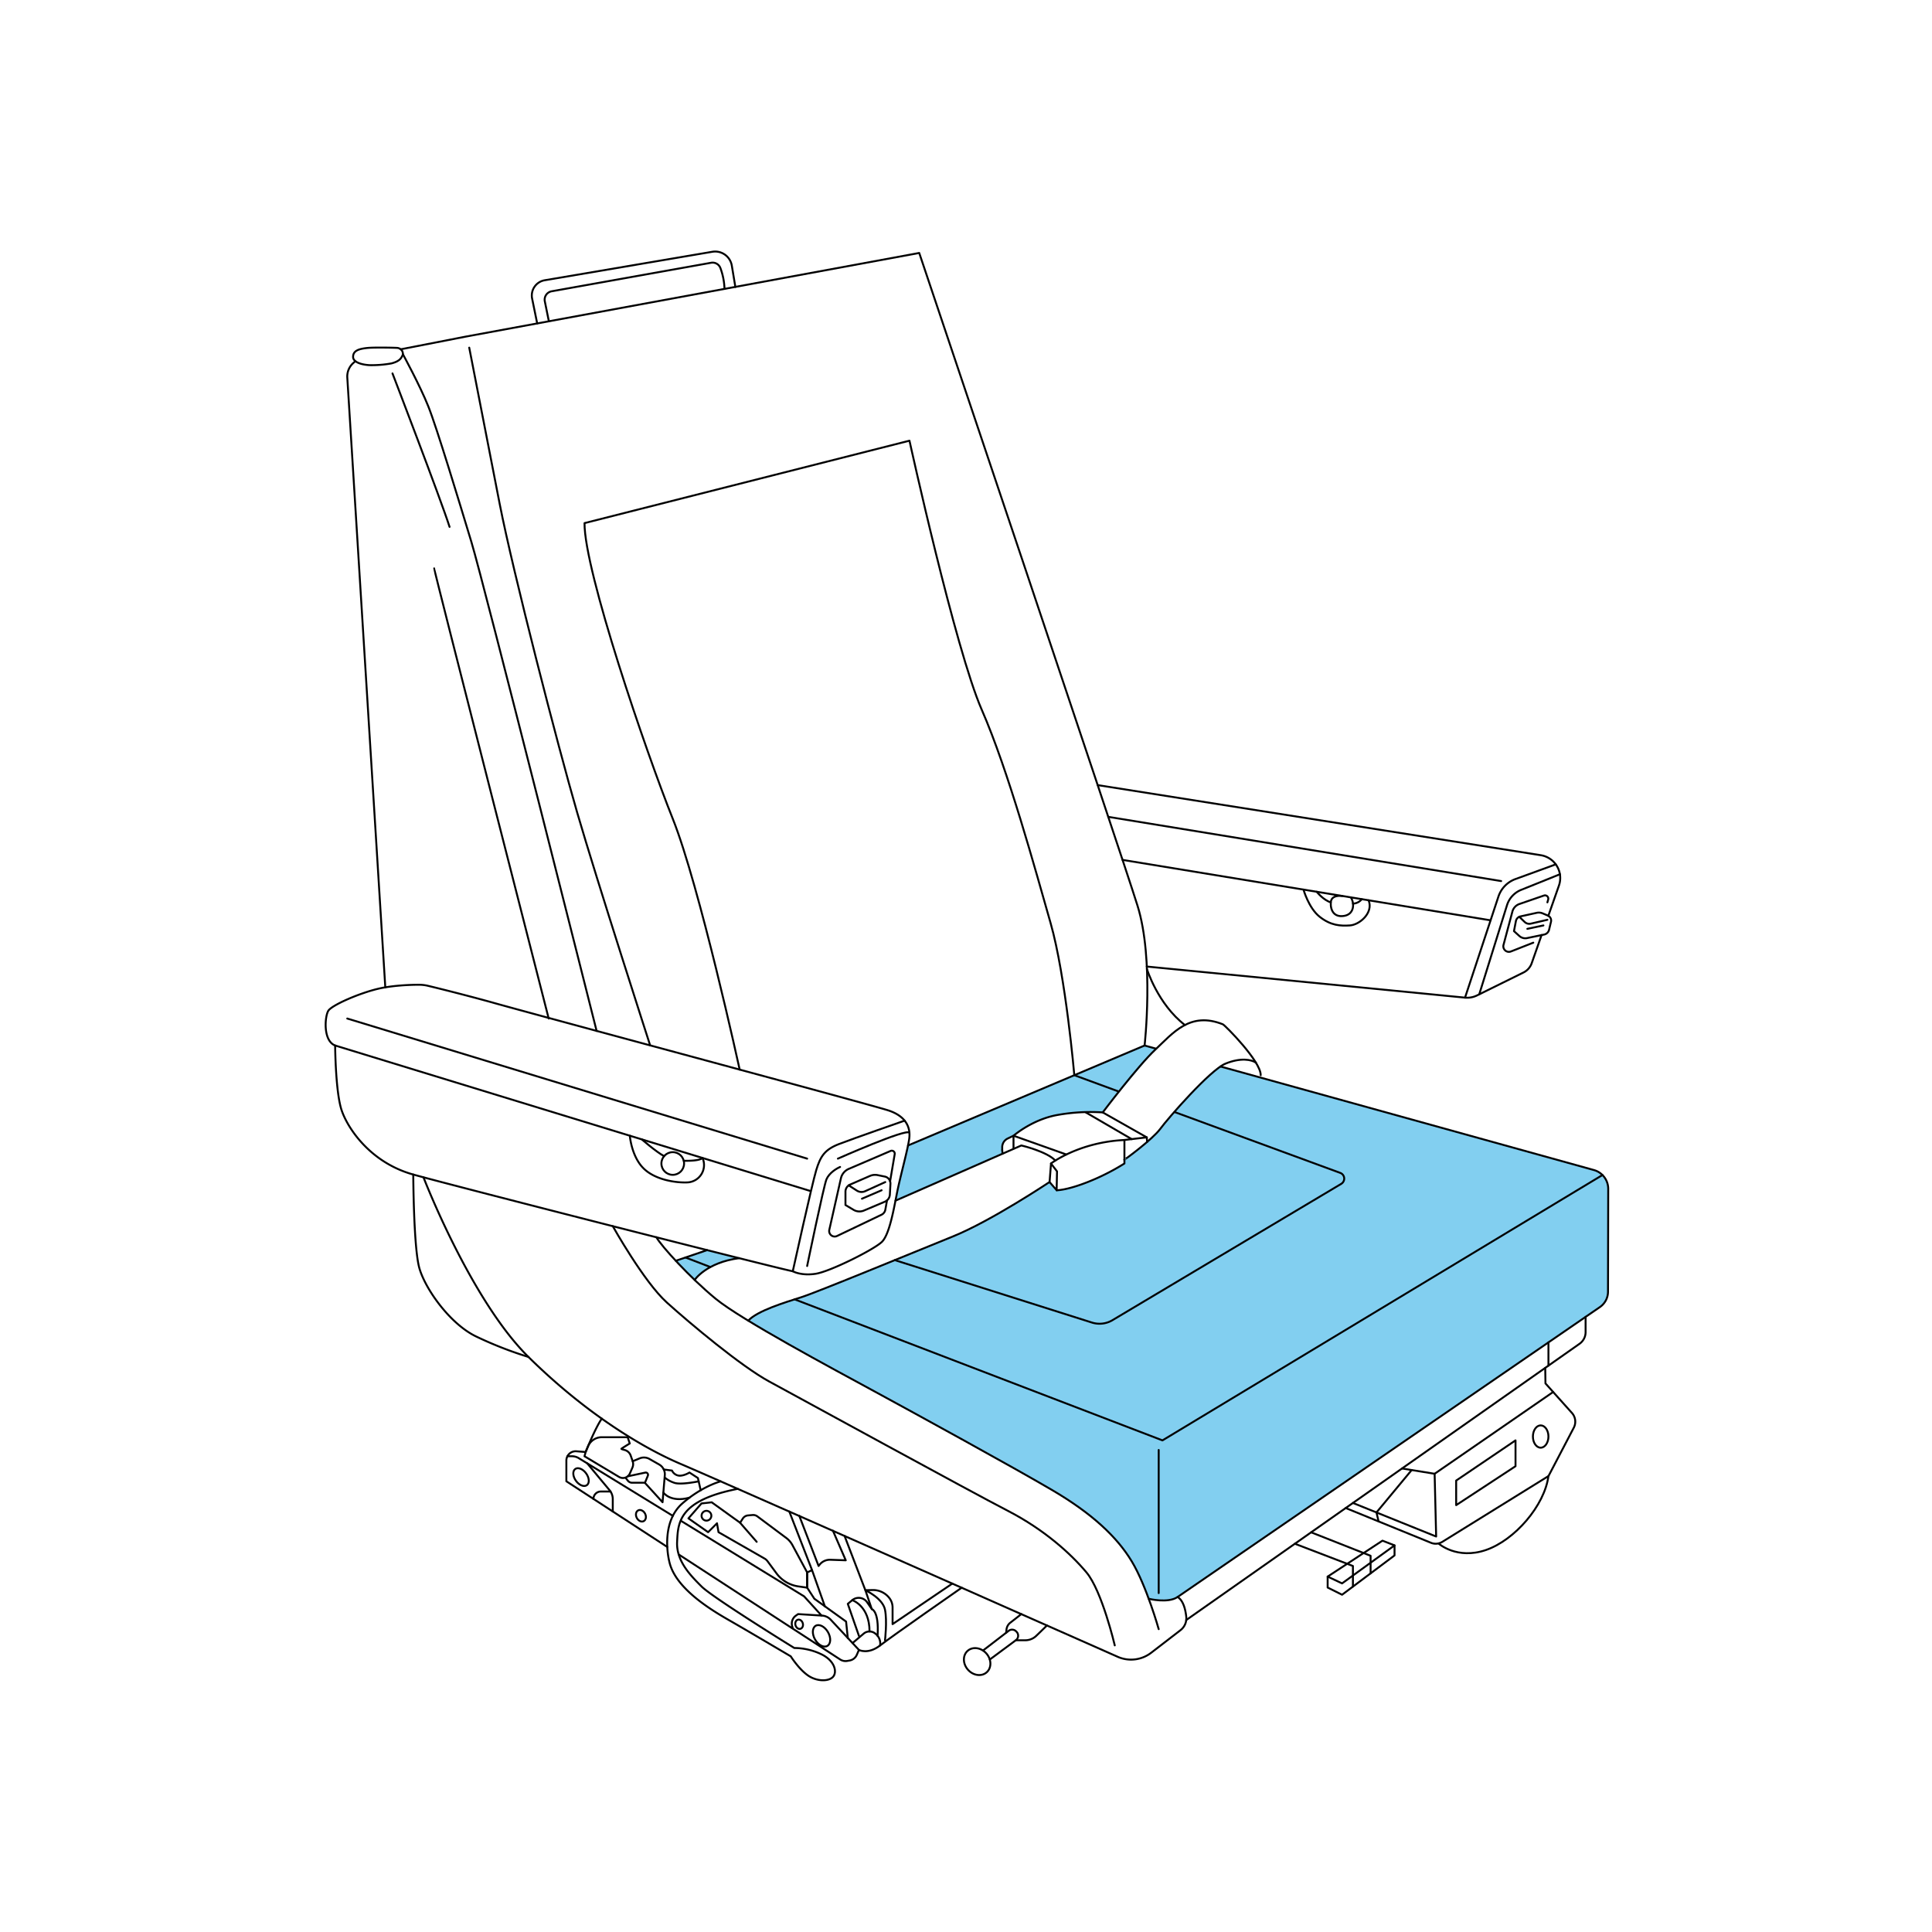 <svg viewBox="0 0 1000 1000" xmlns="http://www.w3.org/2000/svg"><defs><style>.cls-1{fill:#82cff0;}.cls-2{fill:none;stroke:#000;stroke-linecap:round;stroke-linejoin:round;}</style></defs><g id="A21"><path d="M349.79,652.57l9.77,9.92s2.89-4.19,5.87-5.63a79.94,79.94,0,0,1,9.42-4c2.16-.59,7.21-1.75,7.21-1.75l-16.56-3.87Z" class="cls-1"></path><path d="M470,592.89l-6.48,28.57,55.42-24.31a22,22,0,0,1,0-4.72,5,5,0,0,1,2.39-3l3.29-1.58s5.88-4.51,9.59-6.23a54.39,54.39,0,0,1,17.57-5.2,179,179,0,0,1,19-.84l27.44-32.83-5.79-1.6Z" class="cls-1"></path><path d="M387.27,683.57s3.24-3.57,10.93-6.42,16.38-5.59,19.58-6.8,20.62-8.08,26.76-10.57l21-8.54,27.33-11.13s12.67-5.26,19.09-9.31,16.93-9.31,20.32-12,10.92-7,10.92-7l3.72,4.24s9.7-1.77,14.21-3.57,14-6.3,15.4-7.11,5.41-3.18,5.41-3.18v-2s9.45-7.07,11.82-9.18a83.83,83.83,0,0,0,8-8.37c2.3-2.81,7.37-8.34,7.37-8.34s13.41-14.59,15.68-16.64,7.07-5.62,7.07-5.62l34.62,9.59,47.08,13.05,41.63,11.54,48.12,13.34,18.19,5c2.13.59,6.21,1.57,7.7,3.35s3.18,4.87,3.18,7,0,39.19,0,39.19V668s-.12,5.05-2.67,7.09S819,682.8,819,682.8l-51.66,35.46-91.49,62.81-61.45,42.18s-4.41,4.18-7.92,4.66a38.89,38.89,0,0,1-10,0l-1.9-.39s-3.62-9.8-6-14S581.17,800.21,576,795a149.3,149.3,0,0,0-26.61-20.84c-12.13-7.43-123.72-68.68-123.72-68.68L399.8,690.93Z" class="cls-1"></path><path d="M199.43,511.05l-19.67-315.6a9.34,9.34,0,0,1,3.09-7.54l1-.89" class="cls-2"></path><path d="M207.42,180.8a3.34,3.34,0,0,0-2-.74c-2.69-.13-11.3-.27-14.77,0-5.09.46-7.91,1.5-7.89,4.7,0,2.32,3.32,3.91,8.41,4.24a57.32,57.32,0,0,0,11.48-.91c4.17-1.11,5-2.61,5.8-4.37A2.92,2.92,0,0,0,207.42,180.8Z" class="cls-2"></path><path d="M221.58,510.27a19.89,19.89,0,0,0-4.93-.56c-4.43,0-13.65.35-21,2.09-9.91,2.35-23.87,8.48-25.7,11.35s-2.87,15.52,3.52,18c0,0,.14,24.13,3.4,33.65s15,27,37,33.13S402.52,656.58,410.34,658c0,0,4.31,2.48,11.87,1.3s30.4-12.65,34.31-16.56,6.13-17.09,7.82-25.57,5.48-21.91,6.27-27.78-1.7-11.61-10.7-14.61-188-51-205.44-56C240.79,515,227,511.56,221.58,510.27Z" class="cls-2"></path><line y2="616.47" x2="419.48" y1="541.15" x1="173.47" class="cls-2"></line><path d="M410.34,658s9.92-45,12.13-52.31,4.44-10.69,11.87-13.56,33.89-12.09,33.89-12.09" class="cls-2"></path><path d="M417.78,655.28s8.61-41.61,10-44.87,5-5.48,7.05-6.39" class="cls-2"></path><path d="M433.69,599.71s35.26-15.66,37-13.44" class="cls-2"></path><path d="M460.71,611.47l2.39-14.09a1.53,1.53,0,0,0-2.11-1.66L439.35,605a7,7,0,0,0-4.1,4.93l-6,26.61a2.85,2.85,0,0,0,4,3.21l23-11a3.55,3.55,0,0,0,2-2.63l.86-4.76" class="cls-2"></path><path d="M437.61,616.81v6.9l4.19,2.5a5.94,5.94,0,0,0,5.36.37L458,622a4.24,4.24,0,0,0,2.59-3.69l.3-5.58A3.64,3.64,0,0,0,458,609l-3.71-.76a6.66,6.66,0,0,0-4,.42L440,613.14A4,4,0,0,0,437.61,616.81Z" class="cls-2"></path><line y2="599.71" x2="417.78" y1="527.19" x1="179.74" class="cls-2"></line><circle r="5.87" cy="602.22" cx="348.21" class="cls-2"></circle><path d="M439.29,613.55l4.22,2.71a4.5,4.5,0,0,0,4.27.31l10.43-4.73" class="cls-2"></path><line y2="616.08" x2="456.32" y1="620.45" x1="446.15" class="cls-2"></line><path d="M599.74,843.24s-6.27-22.31-13.9-35-20.54-24.84-41.28-37-70-39.14-91.95-51.07-68.87-37-82.18-47.93S342.32,645,339.75,640.41" class="cls-2"></path><path d="M317.17,634.66s16.08,28.77,28,39.53,38.55,33.07,53,40.89S502.69,772.21,521.67,782s32.67,22.3,40.7,31.89S577,851.65,577,851.65" class="cls-2"></path><path d="M213.91,607.93s.13,37.7,3.13,48.39,15.65,28.7,29.22,35.35a196.38,196.38,0,0,0,27.32,10.7" class="cls-2"></path><path d="M284,527.19s-59.48-232.37-59.28-233" class="cls-2"></path><path d="M308.81,533.62S250.3,301.28,244,280.54s-17.87-59.09-22.3-70.17-13.21-27.12-13.21-27.12" class="cls-2"></path><path d="M203.15,193.28s25,65.15,29.54,79.43" class="cls-2"></path><path d="M470,592.89l122.44-51.74s5-44.57-3.65-72.31-113-337.91-113-337.91L241,174.24l-33.62,6.56" class="cls-2"></path><path d="M278.05,167.41l-2.62-12.84a8,8,0,0,1,6.52-9.51l86.74-14.74a8.75,8.75,0,0,1,10.1,7.19l1.83,11" class="cls-2"></path><path d="M284.09,166.3,282,156a4.41,4.41,0,0,1,3.55-5.23L368.09,136a4.32,4.32,0,0,1,4.84,2.88A34,34,0,0,1,375,149.53" class="cls-2"></path><path d="M336.52,541.11s-27.65-85.66-37.76-120.48S265.47,295.8,258.67,261s-15.8-81.06-15.8-81.06" class="cls-2"></path><path d="M801.4,474.07l5.5-15.69a11.94,11.94,0,0,0-9.4-15.73L568.17,406.37" class="cls-2"></path><path d="M593.57,500.28,758.3,516.37a11.4,11.4,0,0,0,6.16-1.12l24.08-11.88a8.5,8.5,0,0,0,4.28-4.84l5.1-14.54" class="cls-2"></path><path d="M758.3,516.37l17.27-52.27a14.53,14.53,0,0,1,8.83-9.1l20.86-7.61" class="cls-2"></path><path d="M765.65,514.67,780,468.6a12.63,12.63,0,0,1,7.33-8l20.09-8.09" class="cls-2"></path><path d="M784.63,476.74l-1,5.21,2.79,2.52a4.56,4.56,0,0,0,4,1.08l8.84-1.83a3.29,3.29,0,0,0,2.52-2.4l1-4.16a2.8,2.8,0,0,0-1.62-3.27l-2.68-1.13a5.14,5.14,0,0,0-3.1-.28L787,474.33A3.1,3.1,0,0,0,784.63,476.74Z" class="cls-2"></path><path d="M786.39,474.54l2.78,2.67a3.45,3.45,0,0,0,3.18.87l8.58-2" class="cls-2"></path><line y2="479" x2="798.87" y1="480.77" x1="790.54" class="cls-2"></line><path d="M800.93,467.06l.41-1.48a1.7,1.7,0,0,0-2.19-2.05l-12.7,4.38a5.67,5.67,0,0,0-3.63,3.89l-4.61,17.28A2.88,2.88,0,0,0,782,492.5l11.62-4.57" class="cls-2"></path><line y2="476.36" x2="771.52" y1="445.08" x1="581.03" class="cls-2"></line><path d="M674.69,460.46s2.65,9.55,8.39,14.08,10.7,4.79,15.66,4.46,12.27-6.52,9.65-13" class="cls-2"></path><path d="M694.7,463.74s-5.62-.85-5.88,3.32,1.72,7.89,6.93,7,5.45-6.43,3.44-9.59" class="cls-2"></path><path d="M681.54,461.58s3.37,4.31,7.28,5.48" class="cls-2"></path><path d="M704.86,465.41a6.09,6.09,0,0,1-4.56,2.3" class="cls-2"></path><line y2="456.04" x2="777" y1="422.8" x1="573.64" class="cls-2"></line><path d="M544,602.22s14.29-11,38-12.16v12.16a110.74,110.74,0,0,1-10.56,5.87c-6.66,3.3-17.42,7.6-24.46,8l-3.72-4.24Z" class="cls-2"></path><polyline points="543.98 602.22 547.11 606.3 546.91 616.08" class="cls-2"></polyline><path d="M551.94,597.57l-27.33-9.72s9.58-8.35,22.5-10.7a97.65,97.65,0,0,1,23.67-1.37l22.79,12.91-11.64,1.37" class="cls-2"></path><path d="M518.74,595.18v-1.37a5,5,0,0,1,2.85-4.52l3-1.44v6.52" class="cls-2"></path><path d="M570.78,575.78s18-23.87,27.19-32.48,18-19.92,35-13.11c1,.39,19.76,19.2,19.56,26.33" class="cls-2"></path><line y2="589.61" x2="585.77" y1="575.78" x1="562" class="cls-2"></line><path d="M543.19,611.84S513,632,493.17,640s-69.91,28.73-78.52,31.47-22.68,7-27.38,12.12" class="cls-2"></path><path d="M359.56,662.49s5.92-9,23-11.26" class="cls-2"></path><line y2="647.06" x2="366" y1="652.57" x1="349.79" class="cls-2"></line><polyline points="411.27 672.53 601.69 745.54 829.44 608.18" class="cls-2"></polyline><line y2="655.82" x2="367.69" y1="650.87" x1="354.79" class="cls-2"></line><path d="M578.86,564.9l-22.8-8.38s-4.45-51.37-12.28-78.76-21.91-79.05-35.61-110.35S470.74,228.1,470.74,228.1L302.55,270.76c-.19,24.65,31.88,118.56,45.66,153s34.65,129.88,34.65,129.88" class="cls-2"></path><path d="M463.12,652.23l102.06,32.32a13.06,13.06,0,0,0,10.65-1.24l118.4-70.56a3.15,3.15,0,0,0-.52-5.66l-85.77-31.51" class="cls-2"></path><path d="M631.68,552,825,605.61a10.11,10.11,0,0,1,7.41,9.76l-.11,53.22a9.67,9.67,0,0,1-4.19,7.95L609.52,826.6c3,1.84,4.09,6.59,4.48,10.19a7.72,7.72,0,0,1-3,7l-15.15,11.67a17.05,17.05,0,0,1-17.34,2.09c-41.57-18.41-209.13-92.58-226.08-99.77-19.37-8.22-48.91-25.83-78.85-55.37s-54.37-93-54.37-93" class="cls-2"></path><line y2="542.75" x2="598.22" y1="541.15" x1="592.43" class="cls-2"></line><path d="M594.58,827.52s10,2.5,14.94-.92" class="cls-2"></path><path d="M614,838.53l203.58-143a7.35,7.35,0,0,0,3.12-6v-7.91" class="cls-2"></path><line y2="694.83" x2="801.47" y1="706.86" x1="801.47" class="cls-2"></line><path d="M463.51,621.46l65.14-28.57s13.11,3.07,17.58,7.81" class="cls-2"></path><path d="M332.23,589.76s7.11,6.22,11.5,8.67" class="cls-2"></path><path d="M353.91,600.81s7.88.31,9.72-1.44A9,9,0,0,1,356,612c-5.74.32-16.95-1.17-23.08-7.43S326,587.85,326,587.85" class="cls-2"></path><line y2="824.58" x2="599.74" y1="750.5" x1="599.74" class="cls-2"></line><path d="M696.54,780.56l44.17,18a6.43,6.43,0,0,0,5.8-.49l55-34.08,13.07-25a6.76,6.76,0,0,0-.95-7.65l-13.7-15.29-.12-8" class="cls-2"></path><polyline points="725.69 760.08 742.56 762.82 803.88 720.51" class="cls-2"></polyline><polyline points="700.27 777.93 743.35 795.3 742.56 762.82" class="cls-2"></polyline><polygon points="753.71 766.34 753.71 779.06 784.43 758.91 784.43 745.54 753.71 766.34" class="cls-2"></polygon><ellipse ry="5.77" rx="4.02" cy="743.55" cx="797.45" class="cls-2"></ellipse><path d="M744.71,799s9.4,8.39,24.36,3.3,30.46-23.08,32.4-38.34" class="cls-2"></path><polyline points="670.22 799.04 700.27 810.56 700.27 821.22" class="cls-2"></polyline><polyline points="678.63 793.13 709.42 805.28 709.42 814.37" class="cls-2"></polyline><polygon points="687.19 816.04 715.56 797.45 721.81 799.89 721.81 805.08 694.65 825.43 687.19 821.71 687.19 816.04" class="cls-2"></polygon><polyline points="687.19 816.04 694.65 819.56 721.81 799.89" class="cls-2"></polyline><path d="M581.93,600.24c0,.26,14.68-10.57,18.59-15.92s25.82-30.52,33.78-33.78,13.42-2.08,15.77-.52" class="cls-2"></path><path d="M593.63,501.53s5.61,18.17,19.65,29" class="cls-2"></path><ellipse transform="translate(-444.6 556.37) rotate(-41.82)" ry="7.43" rx="6.36" cy="860" cx="505.78" class="cls-2"></ellipse><path d="M508.82,854.29,522.1,844.1a2.89,2.89,0,0,1,3.81.25l.23.23a2.9,2.9,0,0,1-.32,4.38l-13.49,10" class="cls-2"></path><path d="M528.65,835.44l-5.76,4.5a5.12,5.12,0,0,0-1.93,3.5l-.18,1.67" class="cls-2"></path><path d="M525.82,849h4.85a8.23,8.23,0,0,0,5.72-2.32l5.51-5.34" class="cls-2"></path><path d="M373.07,766.74s-9.55,2.41-19.86,11.41-8.11,25.39-6.52,31.17c3.69,13.37,21.65,24.13,30.78,29.35s31.83,18.65,31.83,18.65,4,6.39,8.74,9.78,11,3.27,13.17.79.92-8.35-6.26-11.74A32.78,32.78,0,0,0,411.13,853s-42.26-26.09-48-31.83S350,808,350.47,798.1s.63-21.45,31.43-27.48" class="cls-2"></path><path d="M345.39,800.71l-52.24-34V756a4.83,4.83,0,0,1,2-3.93h0a4.81,4.81,0,0,1,3.2-.89l4.76.38s5.15-12.75,8.38-17.27" class="cls-2"></path><path d="M410.41,843l-.36-1.17a5,5,0,0,1,1.89-5.57l1.14-.81,12.43.78a6.7,6.7,0,0,1,4.45,2.1L444.58,854l-1.07,2.48a5,5,0,0,1-3.76,3l-1.24.22a5.05,5.05,0,0,1-3.61-.74l-83.46-54.28" class="cls-2"></path><path d="M444.58,854s4.7,2.54,11-2.35,42.21-29.88,42.21-29.88" class="cls-2"></path><path d="M348.26,784.61l-48.69-29.86a6.67,6.67,0,0,0-3.5-1h-2.38" class="cls-2"></path><polyline points="425.22 836.2 416.21 826.28 352.5 787.21" class="cls-2"></polyline><path d="M303.93,757.42l11.57,13.9a7.17,7.17,0,0,1,1.67,4.61v6.42" class="cls-2"></path><ellipse transform="translate(-389.94 319.6) rotate(-35.74)" ry="5.16" rx="3.26" cy="764.58" cx="300.72" class="cls-2"></ellipse><ellipse transform="translate(-323.75 240.59) rotate(-27.39)" ry="3.13" rx="2.41" cy="784.54" cx="331.76" class="cls-2"></ellipse><path d="M307.17,775.86h0A3.84,3.84,0,0,1,311,772h5" class="cls-2"></path><ellipse transform="translate(-366.38 326.05) rotate(-30)" ry="6.02" rx="3.85" cy="846.7" cx="425.22" class="cls-2"></ellipse><ellipse transform="translate(-220.94 151.39) rotate(-16.43)" ry="2.45" rx="1.96" cy="840.66" cx="413.69" class="cls-2"></ellipse><polyline points="438.82 847.82 437.93 839.32 421.5 827.5 417.78 821.77 417.78 813.89 420.32 812.71 408.54 782.36" class="cls-2"></polyline><path d="M413.69,784.54l10,26,.58-.72a6.8,6.8,0,0,1,5.49-2.49l8,.28-6.63-15.31" class="cls-2"></path><line y2="831.42" x2="426.94" y1="812.71" x1="420.32" class="cls-2"></line><path d="M492.94,819.64l-30.94,21V832a8,8,0,0,0-1.61-4.78h0a10.67,10.67,0,0,0-8.72-4.22l-3.76.08,3.33,9.79-2.43-3.55a5.26,5.26,0,0,0-7.68-1.08l-2.31,1.91,5.76,16.55" class="cls-2"></path><path d="M441.27,850.45l5.79-4.9a4.66,4.66,0,0,1,6,0,6.36,6.36,0,0,1,2.47,6.12" class="cls-2"></path><path d="M437.15,795l10.76,28.1s9,4.13,10.17,10.09,0,15.79,0,15.79" class="cls-2"></path><path d="M451.24,832.87s3.81.85,3,13.83" class="cls-2"></path><path d="M441.13,828.24s8.95,2.93,8.94,16.2" class="cls-2"></path><path d="M303.13,751.54l-.59,2.22,17.93,10.72A3.9,3.9,0,0,0,326,762.7l1.33-3.05a4.58,4.58,0,0,0,.15-3.3l-1-2.85a4.56,4.56,0,0,0-3.21-3c-.93-.24-1.75-.5-1.62-.63.3-.29,4.31-2.74,4.31-2.74l-1.08-3.23H311.48a7.71,7.71,0,0,0-7.08,4.66Z" class="cls-2"></path><path d="M323.87,765l1.11,1.4a2.8,2.8,0,0,0,2.2,1.06h6.57l9.19,10.1,1.16-14a5.79,5.79,0,0,0-2.9-5.52l-5-2.86a5.83,5.83,0,0,0-5.13-.33l-3.59,1.49" class="cls-2"></path><path d="M325,764.12l9-1.91a1.18,1.18,0,0,1,1.33,1.6l-1.5,3.68" class="cls-2"></path><path d="M368.38,777.59l-5.29.59-6.75,7.73,10.18,7.14,4.6-4.6.78,4.6,23.84,13.66a5,5,0,0,1,1.53,1.37l4.62,6.25a17.1,17.1,0,0,0,11.36,6.79l4.53.65v-7.88l-7.66-14.22a11,11,0,0,0-3.07-3.56L392,784.87a3.59,3.59,0,0,0-2.47-.7l-2.37.21a3.58,3.58,0,0,0-2.69,1.63l-1.4,2.15Z" class="cls-2"></path><line y2="798.04" x2="391.66" y1="788.16" x1="383.05" class="cls-2"></line><circle r="2.54" cy="784.54" cx="365.66" class="cls-2"></circle><path d="M343.36,772.53s3.56,5.35,13.51,2.66" class="cls-2"></path><path d="M343.56,760.6l4.27.56a4.6,4.6,0,0,0,3.61,2.64c2.56.2,5.43-1.62,5.43-1.62l4.37,2.85,1.43,6.32" class="cls-2"></path><path d="M344.12,764.84a15.24,15.24,0,0,0,4.89,2.65c3.32,1.2,12.61-.75,12.61-.75" class="cls-2"></path><polyline points="713.55 787.49 712.46 782.84 730.68 760.89" class="cls-2"></polyline><line y2="591.06" x2="593.75" y1="588.69" x1="593.57" class="cls-2"></line><line y2="597.15" x2="518.93" y1="595.31" x1="518.74" class="cls-2"></line></g></svg>